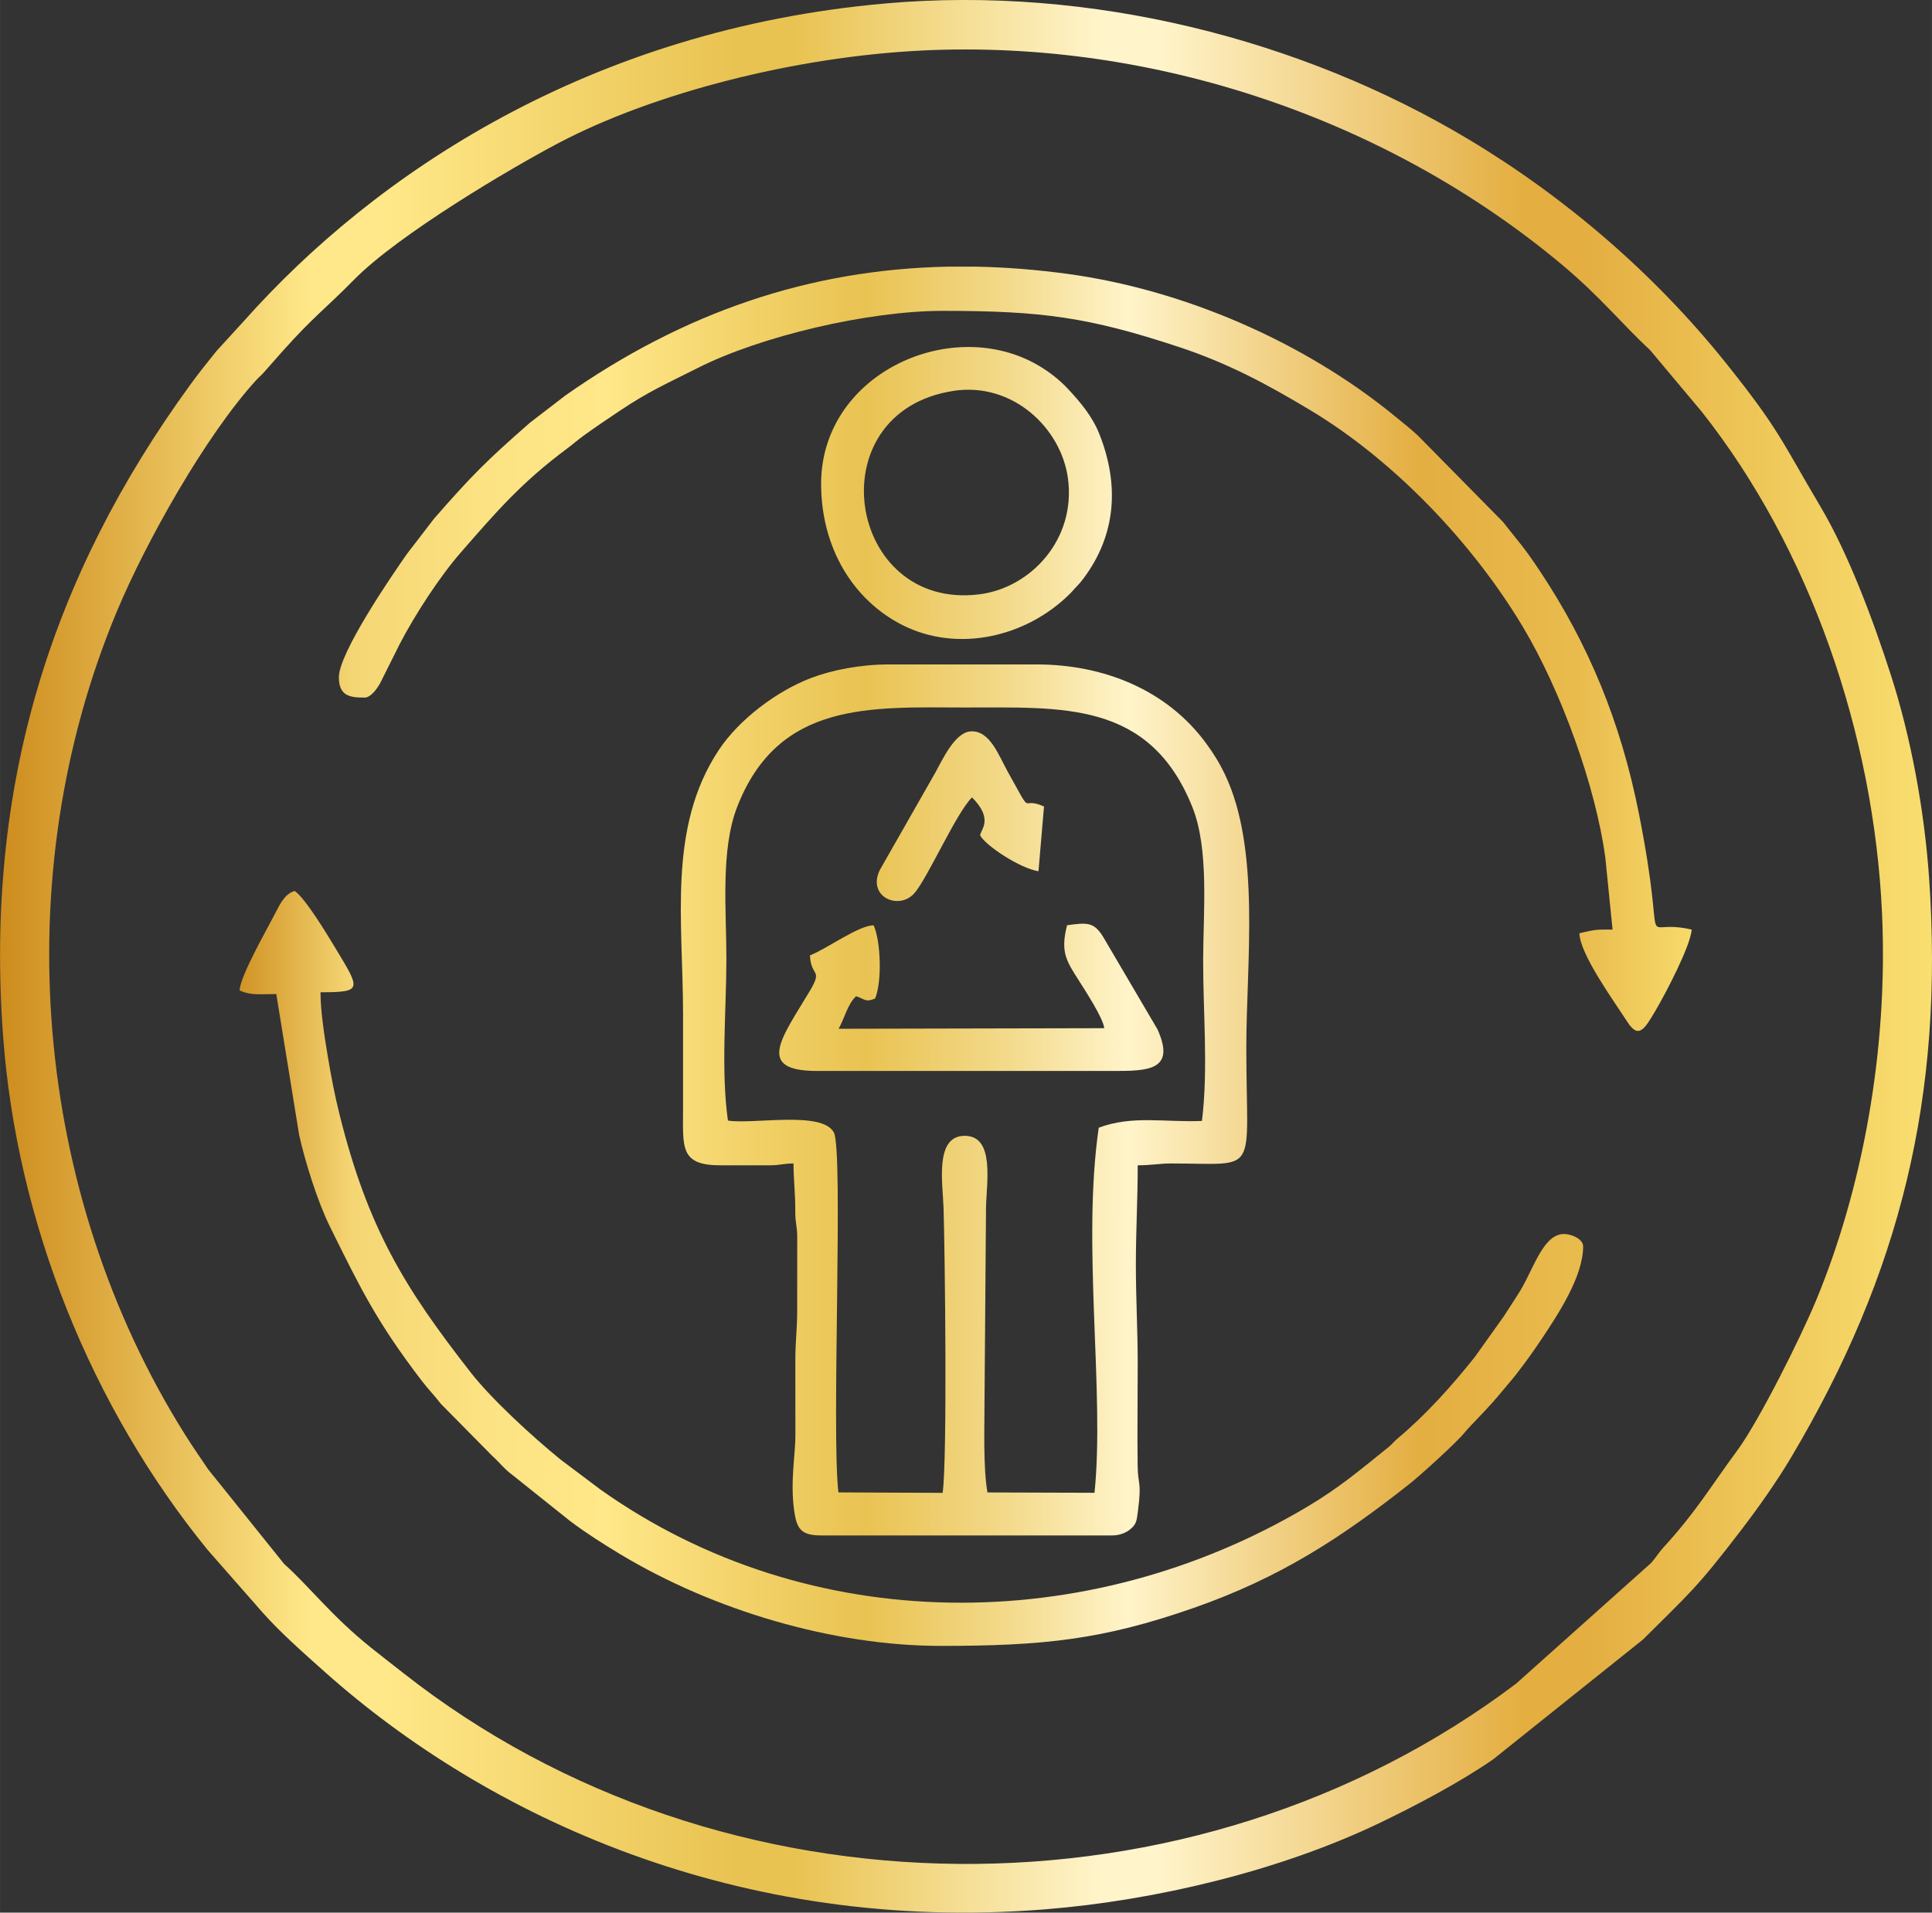 <svg xmlns:xlink="http://www.w3.org/1999/xlink" viewBox="0 0 734.19 727.02" style="shape-rendering:geometricPrecision; text-rendering:geometricPrecision; image-rendering:optimizeQuality; fill-rule:evenodd; clip-rule:evenodd" version="1.1" height="29.326mm" width="29.616mm" xml:space="preserve" xmlns="http://www.w3.org/2000/svg">
 <rect x="0" y="0" width="734.19" height="727.02" fill="#333333" stroke="none"/>
 <defs>
  <style type="text/css">
   
    .fil1 {fill:url(#id0)}
    .fil0 {fill:url(#id1);fill-rule:nonzero}
   
  </style>
  <linearGradient y2="363.51" x2="642.89" y1="363.51" x1="91" gradientUnits="userSpaceOnUse" id="id0">
   <stop style="stop-opacity:1; stop-color:#D19325" offset="0"></stop>
   <stop style="stop-opacity:1; stop-color:#F5D674" offset="0.078"></stop>
   <stop style="stop-opacity:1; stop-color:#FCE282" offset="0.169"></stop>
   <stop style="stop-opacity:1; stop-color:#FFE889" offset="0.251"></stop>
   <stop style="stop-opacity:1; stop-color:#F2D269" offset="0.349"></stop>
   <stop style="stop-opacity:1; stop-color:#E9C352" offset="0.431"></stop>
   <stop style="stop-opacity:1; stop-color:#F3DA8B" offset="0.529"></stop>
   <stop style="stop-opacity:1; stop-color:#FFF4CA" offset="0.612"></stop>
   <stop style="stop-opacity:1; stop-color:#E4AE41" offset="0.812"></stop>
   <stop style="stop-opacity:1; stop-color:#E9BB4D" offset="0.922"></stop>
   <stop style="stop-opacity:1; stop-color:#F7DA6B" offset="1"></stop>
  </linearGradient>
  <linearGradient y2="363.51" x2="734.19" y1="363.51" x1="0" gradientUnits="userSpaceOnUse" id="id1">
   <stop style="stop-opacity:1; stop-color:#CD8C1D" offset="0"></stop>
   <stop style="stop-opacity:1; stop-color:#FFE889" offset="0.161"></stop>
   <stop style="stop-opacity:1; stop-color:#FFE889" offset="0.18"></stop>
   <stop style="stop-opacity:1; stop-color:#FFE889" offset="0.2"></stop>
   <stop style="stop-opacity:1; stop-color:#E9C352" offset="0.38"></stop>
   <stop style="stop-opacity:1; stop-color:#E9C352" offset="0.412"></stop>
   <stop style="stop-opacity:1; stop-color:#FFF4CA" offset="0.569"></stop>
   <stop style="stop-opacity:1; stop-color:#FFF4CA" offset="0.6"></stop>
   <stop style="stop-opacity:1; stop-color:#E4AE41" offset="0.788"></stop>
   <stop style="stop-opacity:1; stop-color:#E4AE41" offset="0.82"></stop>
   <stop style="stop-opacity:1; stop-color:#F9DF70" offset="1"></stop>
  </linearGradient>
 </defs>
 <g id="Layer_x0020_1">
  <path d="M350.38 19.2c88.83,-4.3 177.91,26.55 243.72,81.85 14.3,12.02 22.78,22.67 32.88,31.93l19.58 23.36c41.43,52.29 65.58,123.02 68.65,190.85 2.37,52.09 -7.47,104.71 -25.09,147.2 -5.78,13.94 -21.6,45.64 -29.91,56.94 -10.67,14.5 -15.64,23.29 -28.02,36.82 -1.95,2.13 -2.83,3.79 -4.67,5.9l-51.36 45.92c-122.77,92.71 -301.68,91.37 -422.86,-3.99 -4.53,-3.56 -7.96,-6.18 -12.34,-9.69 -15.15,-12.17 -23.3,-23.16 -33,-31.82l-28.89 -35.99c-2.67,-3.96 -5.73,-8.35 -8.77,-13.19 -57.56,-91.66 -68.08,-211.63 -25.99,-312.66 11.07,-26.58 33.94,-67.28 53.11,-88.21 1.41,-1.53 1.55,-1.41 2.6,-2.59l7.33 -8.3c12.13,-13.54 15.89,-15.74 27.21,-27.23 16.84,-17.11 59.22,-42.2 77.81,-51.99 35.95,-18.92 89.73,-32.76 137.99,-35.1zm-13.73 -17.9c-112.58,9.87 -194.34,64.89 -243.94,120.7l-10.45 11.42c-3.26,4.04 -6.96,8.69 -10.09,13 -52.84,72.71 -77.95,152.27 -71.03,247.16 5.2,71.24 33.61,141.38 77.72,195.52l20.99 23.92c6.96,7.8 15.39,15.2 23.6,22.53 61.52,54.88 157.17,99.62 273.82,90.21 42.14,-3.4 89.13,-14.72 126.48,-32.57 14.2,-6.79 30.84,-15.58 43.59,-24.37l56.99 -45.58c17.28,-17.28 20.1,-19.02 37.61,-41.98 6.31,-8.27 13.16,-17.93 18.74,-27.32 41.51,-69.86 58.16,-137.44 52.42,-220.16 -1.8,-25.97 -6.97,-53.64 -14.41,-76.82 -7.07,-22.02 -16.48,-46.84 -26.8,-64.26 -14.87,-25.07 -15.68,-29.34 -36.19,-54.93 -26.9,-33.55 -60.57,-62.59 -97.45,-84.71 -63.72,-38.22 -143.81,-58.58 -221.59,-51.77z" class="fil0"></path>
  <path d="M276.62 425.91c-2.7,-19.01 -0.6,-41.82 -0.58,-61.35 0.02,-18.38 -2.3,-41.38 4.09,-57.82 15.66,-40.33 50.81,-37.87 86.46,-37.81 36.98,0.06 70.18,-2.76 86.5,37.77 6.45,16.03 4.19,39.7 4.13,57.86 -0.07,19.97 1.99,41.91 -0.46,61.53 -14.23,0.58 -26.43,-2.23 -39.22,2.57 -6.48,44.52 2.33,100.57 -1.61,138.77l-40.68 -0.13c-1.69,-9.64 -1.11,-25.24 -1.11,-35.44l0.56 -72.82c0.17,-9.52 3.44,-27.31 -8.1,-27.3 -11.5,0.01 -8.34,18.02 -8.04,27.35 0.55,17.04 1.47,95.69 -0.34,108.37l-39.6 -0.18c-2.72,-22.31 1.97,-129.92 -1.75,-136.84 -4.48,-8.34 -30.85,-2.93 -40.25,-4.51zm-3.06 17.04l18.89 0c4.25,0 5.1,-0.7 9.09,-0.7 0,5.98 0.71,11.29 0.68,18.22 -0.02,4.29 0.63,5.41 0.74,9.06l-0.02 28.72c0.02,6.8 -0.7,11.6 -0.7,18.9l0.02 28.72c-0.01,7.16 -2.02,17.42 -0.46,28.41 0.98,6.86 2.62,9.36 10.23,9.36l110.52 0c2.82,0 5.2,-0.91 6.85,-2.25 2.4,-1.94 2.53,-3.1 3.01,-6.79 1.55,-11.93 0.01,-9.68 -0.09,-17.53 -0.16,-12.79 0.03,-25.72 0.03,-38.52 0,-13.41 -0.7,-24.38 -0.7,-37.8 0,-13.37 0.7,-24.35 0.7,-37.8 5.17,0 8.35,-0.7 12.59,-0.7 34.19,0 28.68,5.28 28.68,-44.09 0,-32.02 5.52,-75.34 -8.15,-103.84 -2.19,-4.56 -4.34,-7.96 -7.13,-11.77 -14.85,-20.27 -38.82,-29.99 -64.46,-29.99l-55.96 0c-10.86,0 -21.69,2.09 -29.79,5.19 -13.05,5 -27.29,15.75 -34.96,27.31 -19.56,29.49 -13.6,65.14 -13.6,100.48 0,11.9 0,23.8 0,35.7 0,14.69 -1.35,21.7 13.99,21.7zm-144.79 -185.49c0,7.21 4.36,7.7 9.79,7.7 2.4,0 4.77,-3.49 5.84,-5.36l7.46 -14.93c5.77,-11.16 15.26,-25.72 23.23,-34.85 13.55,-15.53 23.07,-26.61 40.32,-39.45 2.43,-1.81 4.1,-3.35 6.69,-5.21 4.62,-3.32 8.52,-5.93 13.27,-9.12 11.24,-7.53 17.75,-10.29 29.8,-16.38 23.99,-12.12 64.85,-21.7 93.03,-21.7 37.64,0 55.38,2.36 89.8,13.73 18.63,6.16 33.6,14.2 50.06,24.1 31.75,19.09 61.59,50.39 80.69,82.34 14.44,24.15 27.65,60.55 31.3,87.67l2.75 27.34c-6.5,0 -6.27,-0.07 -12.59,1.4 0.18,8.01 13.08,25.7 18.17,33.62 4.31,6.7 6.51,3.02 10.92,-4.51 3.82,-6.53 13.05,-24.12 13.59,-30.5 -21.49,-5.01 -8.64,13.38 -20.11,-44.28 -6.84,-34.41 -18.94,-64.02 -37.81,-92.35 -6.06,-9.09 -7.65,-10.46 -13.83,-18.36l-32.3 -32.78c-2.96,-2.75 -5.61,-4.8 -8.73,-7.36 -34.38,-28.2 -80.1,-48.05 -124.31,-54.1 -11.87,-1.62 -23.49,-2.54 -34.88,-2.76l-10.81 0c-52.65,1.06 -100.41,17.45 -145.31,49l-13.45 10.34c-16.37,14.32 -22.06,20.02 -36.37,36.4l-10.34 13.45c-5.76,8.21 -25.88,37.58 -25.88,46.9zm-37.77 118.99c4.27,2.05 8.33,1.4 13.99,1.4l8.69 53.6c2.23,10.16 7.14,25.62 11.59,34.6 11.63,23.52 17.81,36.34 34.98,58.79 2.39,3.12 4.81,5.58 7.3,8.8l19.46 19.72c1.43,1.26 2.48,2.46 3.85,3.85 1.71,1.74 2.09,2.07 4.08,3.62l21.78 17.4c6.15,4.6 12.3,8.52 18.95,12.53 35.29,21.29 80.84,34.87 121.84,34.87 38.77,0 61.43,-2.3 96.1,-14.43 32.85,-11.49 55.98,-26.56 82.18,-47.26 3.71,-2.93 17.83,-15.65 20.97,-19.61 1.82,-2.29 8.97,-9.17 13.99,-15.39 1.82,-2.25 3.51,-4.07 5.4,-6.5 3.68,-4.72 6.64,-8.88 9.95,-13.84 6.01,-9.03 15.53,-23.38 15.53,-34.86 0,-3.01 -5.25,-5.03 -8.16,-4.63 -7.67,1.07 -10.97,14.31 -16.74,23.11 -1.94,2.97 -3.39,5.2 -5.22,8.08l-11.06 15.53c-8.85,11.09 -18.43,21.8 -29.27,30.91 -1.47,1.23 -2.13,2.21 -3.6,3.4 -10.99,8.83 -18.6,15.36 -31.1,22.78 -83.15,49.29 -188.94,49.66 -268.38,-6.78l-15.17 -11.41c-10.56,-8.6 -26.04,-22.77 -34.09,-33.08 -24.97,-31.98 -38.96,-54.54 -49.78,-97.87 -1.86,-7.47 -3.18,-14.35 -4.48,-22.11 -1.15,-6.87 -2.79,-16.95 -2.79,-24.5 16.17,0 15.18,-1 5.63,-16.84 -2.97,-4.93 -11.46,-19 -15.43,-21.66 -3.52,0.94 -5.48,4.72 -7,7.69 -3.99,7.77 -13.49,24.19 -13.98,30.11zm271.24 -227.86c22.65,-3.5 41.05,14.22 43.6,33.27 3.11,23.18 -14.14,41.6 -33.68,44.05 -50.34,6.32 -62.18,-69.24 -9.92,-77.31zm-50.2 35.37c0,24.21 12.17,44.21 30.99,53.68 20.77,10.45 46.85,4.75 63.72,-12.1 0.59,-0.59 1.08,-1.19 1.66,-1.83 1.48,-1.6 1.85,-1.86 3.26,-3.74 12.61,-16.75 13.7,-35.88 6.09,-55.02 -2.66,-6.7 -7.16,-12 -11.74,-16.95 -3.65,-3.95 -8.28,-7.45 -13.07,-10.02 -33.02,-17.64 -80.92,4.72 -80.92,45.98zm93.47 167.73c-2.67,10.31 -0.17,13.7 4.56,21.16 2.13,3.36 9.28,14.31 9.55,17.98l-100.93 0.22c2.21,-3.89 3.43,-9.44 6.64,-12.37 3.28,1.02 3.54,2.48 7.24,0.85 2.71,-6.73 2.09,-21.93 -0.57,-27.8 -5.7,-0.02 -17.93,9.03 -24.2,11.42 0.36,8.41 5.12,4.9 -0.2,13.76 -10.58,17.66 -20.69,30.22 3.03,30.18l111.92 -0c13.41,0.01 24.44,0.02 17.33,-15.8l-20.71 -35.25c-3.5,-5.61 -6.01,-5.39 -13.67,-4.34zm-36.11 -48.58c8.64,8.66 2.8,12.61 3.11,14.53 2.36,4.03 15.16,12.43 22.13,13.53l2.1 -24.61c-9.65,-4.35 -3.45,5.31 -13.95,-13.54 -3.27,-5.87 -6.65,-15.53 -13.97,-15.01 -5.99,0.43 -10.62,10.68 -13.45,15.79l-21.09 37.01c-4.75,10.16 7.25,15.25 13.07,8.85 5,-5.49 16.14,-30.93 22.05,-36.56z" class="fil1"></path>
 </g>
</svg>
